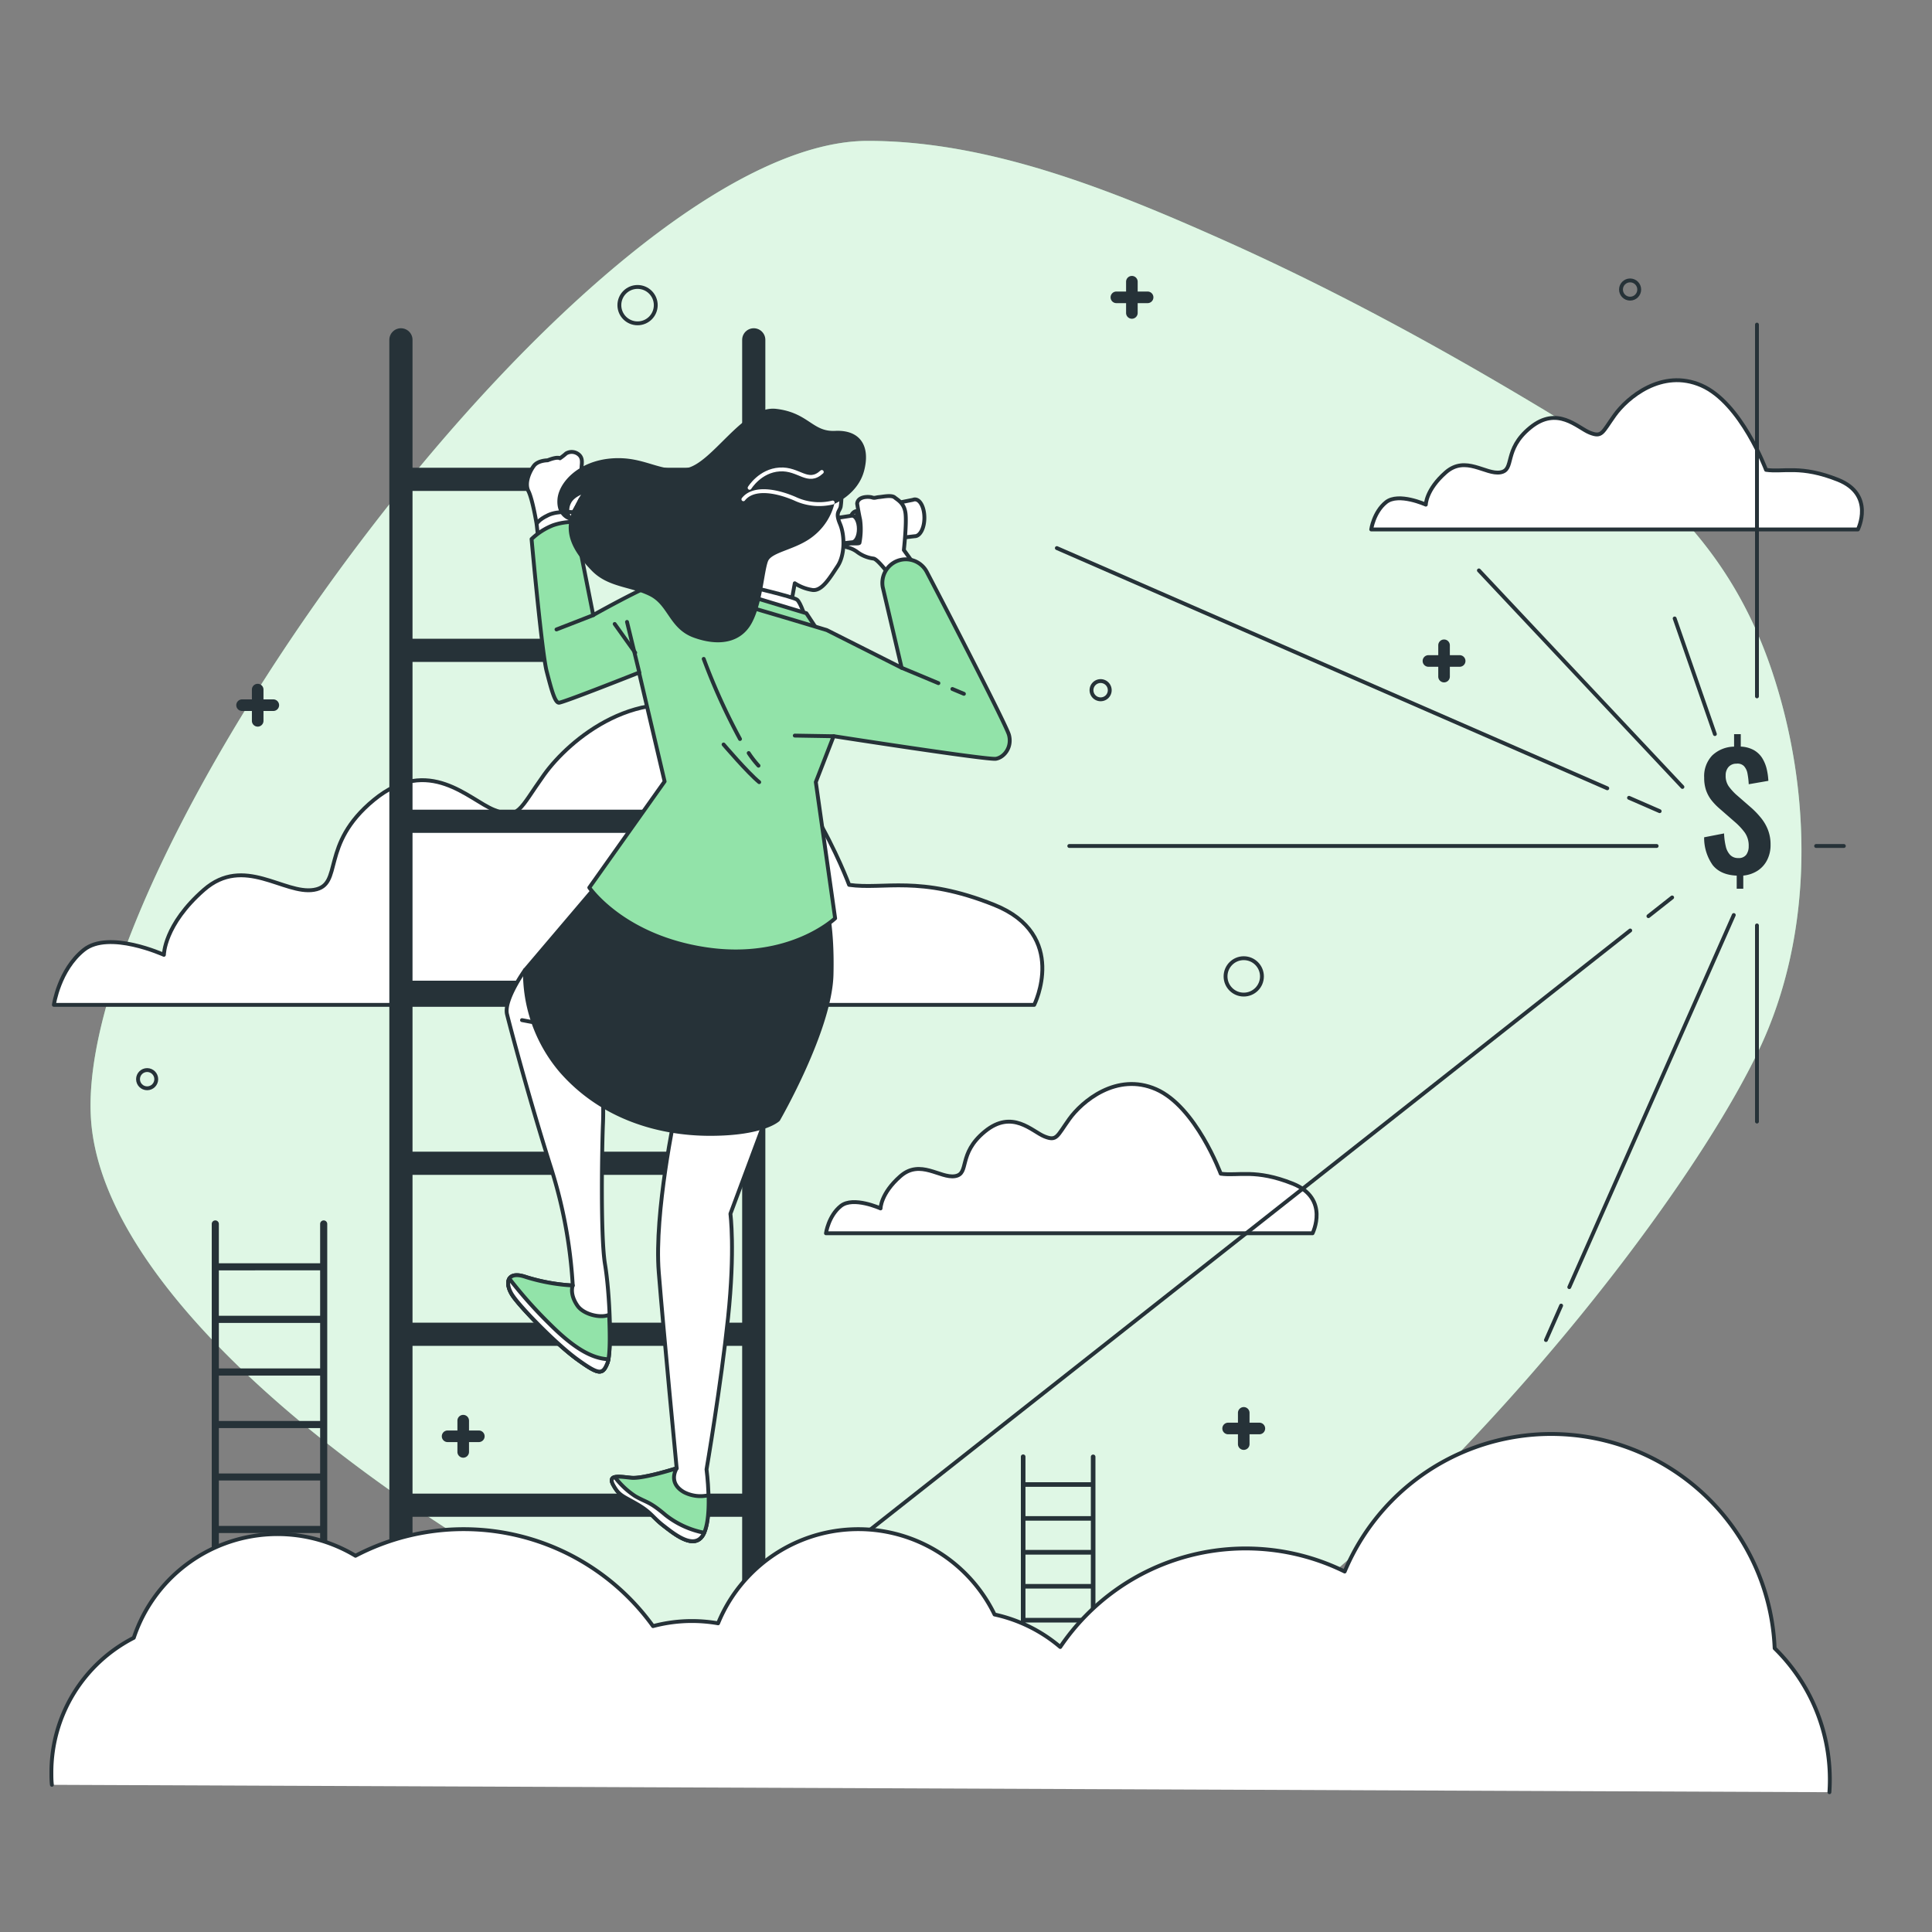 <svg xmlns="http://www.w3.org/2000/svg" viewBox="0 0 500 500"><rect x="0" y="0" width="500" height="500" fill="#808080" stroke="none"/><g id="freepik--background-simple--inject-13"><path d="M421.19,121A209.84,209.84,0,0,0,398,105.11C371.61,89.27,344.45,74.54,316.33,62c-28.42-12.67-60.11-25.54-91.73-25.54-71.31,0-206.55,185-201,253.88s162.9,157.37,228.68,162.29S427.46,329.7,455.12,271.91c14.45-30.19,13.93-67.23,3.37-98.52C450.77,150.54,438,134.47,421.19,121Z" style="fill:#92E3A9"></path><path d="M421.19,121A209.84,209.84,0,0,0,398,105.11C371.61,89.27,344.45,74.54,316.33,62c-28.42-12.67-60.11-25.54-91.73-25.54-71.31,0-206.55,185-201,253.88s162.9,157.37,228.68,162.29S427.46,329.7,455.12,271.91c14.45-30.19,13.93-67.23,3.37-98.52C450.77,150.54,438,134.47,421.19,121Z" style="fill:#fff;opacity:0.7"></path></g><g id="freepik--clouds-2--inject-13"><path d="M219.75,229s-12.94-35-33.65-44-38.83,6.47-45.31,15.53-6.47,11.65-12.94,9.06S111,195.34,96.78,207,89,229,81.25,230.29s-18.12-9.07-28.48,0-10.35,16.82-10.35,16.82-14.24-6.47-20.71-1.29-7.77,14.24-7.77,14.24H267.65s9.06-18.12-10.36-25.89S228.82,230.29,219.75,229Z" style="fill:#fff;stroke:#263238;stroke-linecap:round;stroke-linejoin:round"></path><path d="M315.92,303.75s-6.43-17.35-16.71-21.85-19.27,3.22-22.48,7.71-3.22,5.79-6.43,4.5S262,287,254.88,292.83s-3.85,10.92-7.71,11.56-9-4.5-14.14,0-5.14,8.35-5.14,8.35-7.06-3.21-10.28-.64-3.85,7.07-3.85,7.07H339.69s4.5-9-5.14-12.85S320.42,304.39,315.92,303.75Z" style="fill:#fff;stroke:#263238;stroke-linecap:round;stroke-linejoin:round"></path><path d="M457.05,121.6s-6.43-17.34-16.71-21.84-19.27,3.21-22.49,7.71-3.21,5.78-6.42,4.5-8.35-7.07-15.42-1.29-3.86,10.92-7.71,11.57-9-4.5-14.14,0S369,130.6,369,130.6s-7.06-3.21-10.28-.64-3.85,7.06-3.85,7.06H480.82s4.5-9-5.14-12.85S461.55,122.25,457.05,121.6Z" style="fill:#fff;stroke:#263238;stroke-linecap:round;stroke-linejoin:round"></path></g><g id="freepik--Symbol--inject-13"><path d="M449.46,230v-3.39q-4.15-.17-6.2-2.7a12.2,12.2,0,0,1-2.23-7.22l5.16-1a16.81,16.81,0,0,0,.44,3.35,4.71,4.71,0,0,0,1.15,2.23,2.8,2.8,0,0,0,2.08.79,2.39,2.39,0,0,0,2.08-.87,3.68,3.68,0,0,0,.62-2.19,5.83,5.83,0,0,0-1-3.51,16.49,16.49,0,0,0-2.56-2.75l-4.15-3.62a15.63,15.63,0,0,1-2-2.12,9.07,9.07,0,0,1-1.33-2.5,10,10,0,0,1-.48-3.25,7.76,7.76,0,0,1,2.09-5.75,8.39,8.39,0,0,1,5.65-2.27V190h1.73v3.22a7.63,7.63,0,0,1,3.39.91,6.23,6.23,0,0,1,2.12,2,9.49,9.49,0,0,1,1.17,2.76,16.46,16.46,0,0,1,.46,3.19l-5.08.88a19.43,19.43,0,0,0-.32-2.76,3.83,3.83,0,0,0-.91-1.93,2.34,2.34,0,0,0-1.95-.63,2.65,2.65,0,0,0-2.08.89,3.23,3.23,0,0,0-.71,2.14,4.71,4.71,0,0,0,.77,2.8,14.48,14.48,0,0,0,1.89,2.12l4.12,3.59a22.23,22.23,0,0,1,2.4,2.54,11.33,11.33,0,0,1,1.77,3.06,10.4,10.4,0,0,1,.67,3.87,8.47,8.47,0,0,1-.87,3.89,7.11,7.11,0,0,1-2.44,2.77,8.29,8.29,0,0,1-3.75,1.29V230Z" style="fill:#263238"></path></g><g id="freepik--Graphics--inject-13"><path d="M292.93,82.49a1.5,1.5,0,0,1-1.5-1.5V72.91a1.5,1.5,0,0,1,3,0V81A1.5,1.5,0,0,1,292.93,82.49Z" style="fill:#263238"></path><path d="M297,78.45h-8.08a1.5,1.5,0,0,1,0-3H297a1.5,1.5,0,0,1,0,3Z" style="fill:#263238"></path><path d="M66.69,188.05a1.5,1.5,0,0,1-1.5-1.5v-8.08a1.5,1.5,0,0,1,3,0v8.08A1.5,1.5,0,0,1,66.69,188.05Z" style="fill:#263238"></path><path d="M70.73,184H62.65a1.5,1.5,0,0,1,0-3h8.08a1.5,1.5,0,1,1,0,3Z" style="fill:#263238"></path><path d="M321.88,375.23a1.5,1.5,0,0,1-1.5-1.5v-8.08a1.5,1.5,0,0,1,3,0v8.08A1.5,1.5,0,0,1,321.88,375.23Z" style="fill:#263238"></path><path d="M325.92,371.19h-8.08a1.5,1.5,0,0,1,0-3h8.08a1.5,1.5,0,0,1,0,3Z" style="fill:#263238"></path><path d="M373.72,176.6a1.5,1.5,0,0,1-1.5-1.5V167a1.5,1.5,0,1,1,3,0v8.08A1.5,1.5,0,0,1,373.72,176.6Z" style="fill:#263238"></path><path d="M377.76,172.56h-8.08a1.5,1.5,0,0,1,0-3h8.08a1.5,1.5,0,0,1,0,3Z" style="fill:#263238"></path><path d="M119.88,377.25a1.5,1.5,0,0,1-1.5-1.5v-8.08a1.5,1.5,0,0,1,3,0v8.08A1.5,1.5,0,0,1,119.88,377.25Z" style="fill:#263238"></path><path d="M123.92,373.21h-8.08a1.5,1.5,0,1,1,0-3h8.08a1.5,1.5,0,1,1,0,3Z" style="fill:#263238"></path><circle cx="321.88" cy="252.69" r="4.71" style="fill:none;stroke:#263238;stroke-linecap:round;stroke-linejoin:round"></circle><circle cx="165" cy="78.97" r="4.71" style="fill:none;stroke:#263238;stroke-linecap:round;stroke-linejoin:round"></circle><circle cx="38.08" cy="279.29" r="2.36" style="fill:none;stroke:#263238;stroke-linecap:round;stroke-linejoin:round"></circle><path d="M287.2,178.62a2.36,2.36,0,1,0-2.35,2.36A2.35,2.35,0,0,0,287.2,178.62Z" style="fill:none;stroke:#263238;stroke-linecap:round;stroke-linejoin:round"></path><circle cx="421.87" cy="74.93" r="2.36" style="fill:none;stroke:#263238;stroke-linecap:round;stroke-linejoin:round"></circle></g><g id="freepik--Lines--inject-13"><line x1="454.7" y1="180.22" x2="454.7" y2="84.01" style="fill:none;stroke:#263238;stroke-linecap:round;stroke-linejoin:round"></line><line x1="435.41" y1="203.66" x2="382.74" y2="147.62" style="fill:none;stroke:#263238;stroke-linecap:round;stroke-linejoin:round"></line><line x1="428.74" y1="218.94" x2="276.73" y2="218.94" style="fill:none;stroke:#263238;stroke-linecap:round;stroke-linejoin:round"></line><line x1="415.96" y1="204.01" x2="273.51" y2="141.84" style="fill:none;stroke:#263238;stroke-linecap:round;stroke-linejoin:round"></line><line x1="429.52" y1="209.93" x2="421.59" y2="206.47" style="fill:none;stroke:#263238;stroke-linecap:round;stroke-linejoin:round"></line><line x1="404.02" y1="337.89" x2="400.09" y2="346.8" style="fill:none;stroke:#263238;stroke-linecap:round;stroke-linejoin:round"></line><line x1="448.7" y1="236.81" x2="406.13" y2="333.11" style="fill:none;stroke:#263238;stroke-linecap:round;stroke-linejoin:round"></line><line x1="454.7" y1="239.5" x2="454.7" y2="290.26" style="fill:none;stroke:#263238;stroke-linecap:round;stroke-linejoin:round"></line><line x1="470.01" y1="218.94" x2="477.19" y2="218.94" style="fill:none;stroke:#263238;stroke-linecap:round;stroke-linejoin:round"></line><line x1="421.9" y1="240.81" x2="153.04" y2="452.78" style="fill:none;stroke:#263238;stroke-linecap:round;stroke-linejoin:round"></line><line x1="432.75" y1="232.26" x2="426.61" y2="237.1" style="fill:none;stroke:#263238;stroke-linecap:round;stroke-linejoin:round"></line><line x1="443.81" y1="189.98" x2="433.4" y2="160.06" style="fill:none;stroke:#263238;stroke-linecap:round;stroke-linejoin:round"></line></g><g id="freepik--ladder-3--inject-13"><path d="M282.9,376.44a.59.59,0,0,0-.59.59v6.57H265.39V377a.59.59,0,0,0-.6-.59.58.58,0,0,0-.59.59v68.15a.59.59,0,0,0,.59.6.6.6,0,0,0,.6-.6v-7.73h16.92v7.73a.6.6,0,1,0,1.19,0V377A.59.59,0,0,0,282.9,376.44Zm-17.51,25.9h16.92v7.59H265.39Zm0,8.78h16.92v7.59H265.39Zm16.92-10H265.39v-7.58h16.92ZM265.39,419.9h16.92v7.58H265.39Zm16.92-35.11v7.59H265.39v-7.59Zm-16.92,51.47v-7.59h16.92v7.59Z" style="fill:#263238"></path></g><g id="freepik--ladder-2--inject-13"><line x1="103.76" y1="87.95" x2="103.76" y2="431.53" style="fill:none;stroke:#263238;stroke-linecap:round;stroke-linejoin:round;stroke-width:6px"></line><line x1="195.07" y1="87.95" x2="195.07" y2="431.53" style="fill:none;stroke:#263238;stroke-linecap:round;stroke-linejoin:round;stroke-width:6px"></line><line x1="105.01" y1="124.05" x2="193.03" y2="124.05" style="fill:none;stroke:#263238;stroke-linecap:round;stroke-linejoin:round;stroke-width:6px"></line><line x1="105.01" y1="168.3" x2="193.03" y2="168.3" style="fill:none;stroke:#263238;stroke-linecap:round;stroke-linejoin:round;stroke-width:6px"></line><line x1="105.01" y1="212.55" x2="193.03" y2="212.55" style="fill:none;stroke:#263238;stroke-linecap:round;stroke-linejoin:round;stroke-width:6px"></line><line x1="105.01" y1="256.8" x2="193.03" y2="256.8" style="fill:none;stroke:#263238;stroke-linecap:round;stroke-linejoin:round;stroke-width:6px"></line><line x1="105.01" y1="301.05" x2="193.03" y2="301.05" style="fill:none;stroke:#263238;stroke-linecap:round;stroke-linejoin:round;stroke-width:6px"></line><line x1="105.01" y1="345.3" x2="193.03" y2="345.3" style="fill:none;stroke:#263238;stroke-linecap:round;stroke-linejoin:round;stroke-width:6px"></line><line x1="105.01" y1="389.55" x2="193.03" y2="389.55" style="fill:none;stroke:#263238;stroke-linecap:round;stroke-linejoin:round;stroke-width:6px"></line></g><g id="freepik--ladder-1--inject-13"><path d="M83.77,315.84a.92.92,0,0,0-.92.92v10.17H56.64V316.76a.92.92,0,0,0-1.84,0V422.33a.92.92,0,0,0,1.84,0v-12H82.85v12a.92.92,0,0,0,1.84,0V316.76A.92.92,0,0,0,83.77,315.84ZM56.64,356H82.85v11.75H56.64Zm0,13.59H82.85v11.75H56.64Zm26.21-15.44H56.64V342.37H82.85Zm-26.21,29H82.85v11.75H56.64Zm26.21-54.39v11.76H56.64V328.77ZM56.64,408.51V396.75H82.85v11.76Z" style="fill:#263238"></path></g><g id="freepik--Character--inject-13"><path d="M174.81,287.85s-5.56,26-4.32,41.43,4.63,50.7,4.63,50.7-8.65,2.78-11.74,2.47-6.19-.93-4.64,1.85,2.47,2.79,6.18,4.95,4,3.4,6.8,5.56,8.35,6.81,10.51,1.86.62-16.39.62-16.39,3.71-21.64,5.57-39.26.61-26.89.61-26.89l9.9-26.59Z" style="fill:#fff;stroke:#263238;stroke-linecap:round;stroke-linejoin:round"></path><path d="M177,386.16c-4.33-2.48-1.86-6.18-1.86-6.18s-8.65,2.78-11.74,2.47-6.19-.93-4.64,1.85,2.47,2.79,6.18,4.95,4,3.4,6.8,5.56,8.35,6.8,10.51,1.86c1.05-2.4,1.23-6.31,1.13-9.71A9.31,9.31,0,0,1,177,386.16Z" style="fill:#92E3A9;stroke:#263238;stroke-linecap:round;stroke-linejoin:round"></path><path d="M182.23,396.67v0a23.28,23.28,0,0,1-10-4.59c-4.22-3.59-4.86-3.17-7.81-4.86a21,21,0,0,1-5.28-4.94c-.85.19-1.16.74-.43,2.05,1.54,2.79,2.47,2.79,6.18,4.95s4,3.4,6.8,5.56S180.07,401.61,182.23,396.67Z" style="fill:#fff;stroke:#263238;stroke-linecap:round;stroke-linejoin:round"></path><path d="M135.86,251.06s-5.56,7.73-4.64,11.44,5.57,21.33,11.13,38.95a124.17,124.17,0,0,1,5.88,31.23,49.56,49.56,0,0,1-12.06-2.17c-5.25-1.85-5.56,1.86-3.4,4.95s11.13,12.36,16.69,16.38,6.5,4,7.73.93.63-18.14-.61-25.56-.75-31.65-.53-36.48a69.17,69.17,0,0,0-.4-10.92Z" style="fill:#fff;stroke:#263238;stroke-linecap:round;stroke-linejoin:round"></path><line x1="135.09" y1="264.01" x2="140.12" y2="264.96" style="fill:none;stroke:#263238;stroke-linecap:round;stroke-linejoin:round"></line><path d="M149.46,337.93c-2.16-3.09-1.23-5.25-1.23-5.25a49.56,49.56,0,0,1-12.06-2.17c-5.25-1.85-5.56,1.86-3.4,4.95s11.13,12.36,16.69,16.38,6.5,4,7.73.93c.61-1.52.75-5.4.46-12.52C155.52,341.24,151.07,340.22,149.46,337.93Z" style="fill:#92E3A9;stroke:#263238;stroke-linecap:round;stroke-linejoin:round"></path><path d="M149.46,351.84c5.57,4,6.5,4,7.73.93a5.4,5.4,0,0,0,.28-1c-4.28-.18-8.95-2.86-15.18-9.09a114.73,114.73,0,0,1-10.47-11.76c-.65,1.06-.21,2.89,1,4.56C134.93,338.55,143.9,347.82,149.46,351.84Z" style="fill:#fff;stroke:#263238;stroke-linecap:round;stroke-linejoin:round"></path><path d="M160.28,222.31l-24.42,28.75a39.26,39.26,0,0,0,9.28,26c10.2,11.75,24.73,16.39,38.64,16.39s17.62-3.71,17.62-3.71,13.43-23.24,13.8-37.47c.32-12.41-1.46-18.25-1.46-18.25S184.09,241.79,160.28,222.31Z" style="fill:#263238;stroke:#263238;stroke-linecap:round;stroke-linejoin:round"></path><path d="M223.89,136.38c0,2.28-1,4.12-2.14,4.12s-2.13-1.84-2.13-4.12.95-4.11,2.13-4.11S223.89,134.11,223.89,136.38Z" style="fill:#fff;stroke:#263238;stroke-linecap:round;stroke-linejoin:round"></path><path d="M236.79,129.25a1.24,1.24,0,0,0-.5.1l-14.54,2.92v8.23l15-1.73c1.37,0,2.48-2.13,2.48-4.76S238.16,129.25,236.79,129.25Z" style="fill:#fff;stroke:#263238;stroke-linecap:round;stroke-linejoin:round"></path><path d="M220.48,133.45l-5.29.81.34,6.64,4.95-.56c1,0,1.79-1.54,1.79-3.44S221.47,133.45,220.48,133.45Z" style="fill:#fff;stroke:#263238;stroke-linecap:round;stroke-linejoin:round"></path><path d="M221.83,130.35s.34,2.21.77,4.17a18.1,18.1,0,0,1-.17,5.95c-.17.43-3.07-.17-3.58.6s.85.25,2.9,1.7a8.92,8.92,0,0,0,4.34,1.79c1.27.25,4.85,5.28,4.85,5.28l6.72-2.3-3.74-5.19s.76-6.9.42-9.54-2-3.4-2.81-4.08-3.06-.17-4-.09-1.1.34-1.87.09S222,128.39,221.83,130.35Z" style="fill:#fff;stroke:#263238;stroke-linecap:round;stroke-linejoin:round"></path><path d="M217.72,127.36a17,17,0,0,1-.16,3.8c-.32,1.27-1.43,1.43-.16,4.43s1.27,8.08-.63,10.93-4,6.49-6.49,6.17a11.58,11.58,0,0,1-4.59-1.74l-.95,5.22L193.18,153s-1.43-9,.63-12.83,10.77-7.44,14.73-11.08S214.71,123.56,217.72,127.36Z" style="fill:#fff;stroke:#263238;stroke-linecap:round;stroke-linejoin:round"></path><path d="M193,151.58s12.35,2.85,13.3,3.64,2.22,4.91,2.22,4.91l-16.94-4.75Z" style="fill:#fff;stroke:#263238;stroke-linecap:round;stroke-linejoin:round"></path><polygon points="188.69 152.68 208.69 158.71 212.02 163.77 189.85 158.55 188.69 152.68" style="fill:#92E3A9;stroke:#263238;stroke-linecap:round;stroke-linejoin:round"></polygon><path d="M141.72,119.13s-2.48,0-3.55,1.42-2.48,4.43-1.41,6.55,2.12,8.51,2.12,8.51l8.55-1.44s2.44-4,2.62-4.59,3-3.54,2.66-5.13-1.78-.89-2.13-2.31.53-3-.53-4.25a2.83,2.83,0,0,0-3.55-.53,13.62,13.62,0,0,1-1.59,1.24S144.38,118.07,141.72,119.13Z" style="fill:#fff;stroke:#263238;stroke-linecap:round;stroke-linejoin:round"></path><path d="M139.41,140.39l-.53-4.78s.36-1.06,3-2.3,6.64-.72,6.64-.72l-.09,4.79Z" style="fill:#fff;stroke:#263238;stroke-linecap:round;stroke-linejoin:round"></path><path d="M231.9,145.3h0a6.13,6.13,0,0,0-3.45,6.64l4.89,20.88L214,163.08s-41.11-12.58-44-12.05-16.48,8.15-16.48,8.15l-4.78-24.1a15.74,15.74,0,0,0-5.67.88,17,17,0,0,0-5.5,3.55s2.66,29.42,3.9,34.2,2.13,8.15,3.19,8.15,20.73-7.8,20.73-7.8L172,202.24l-19.49,27.47s8.68,12.76,30.3,15.95,33.32-8,33.32-8l-5-35.26,4.61-11.88s39.87,6.21,42,5.85,4.25-3,3.37-6.2c-.69-2.48-15.51-31.18-21.27-42.18A6.12,6.12,0,0,0,231.9,145.3Z" style="fill:#92E3A9;stroke:#263238;stroke-linecap:round;stroke-linejoin:round"></path><line x1="246.48" y1="178.31" x2="249.46" y2="179.56" style="fill:none;stroke:#263238;stroke-linecap:round;stroke-linejoin:round"></line><line x1="233.34" y1="172.82" x2="242.86" y2="176.8" style="fill:none;stroke:#263238;stroke-linecap:round;stroke-linejoin:round"></line><line x1="165.46" y1="174.06" x2="162.27" y2="160.95" style="fill:none;stroke:#263238;stroke-linecap:round;stroke-linejoin:round"></line><line x1="153.59" y1="159.18" x2="144.02" y2="162.9" style="fill:none;stroke:#263238;stroke-linecap:round;stroke-linejoin:round"></line><path d="M193.76,194.89a26.59,26.59,0,0,0,2.54,3.27" style="fill:none;stroke:#263238;stroke-linecap:round;stroke-linejoin:round"></path><path d="M182.12,170.52a161.89,161.89,0,0,0,9.39,20.73" style="fill:none;stroke:#263238;stroke-linecap:round;stroke-linejoin:round"></path><path d="M187.26,192.67s6.2,7.27,9.22,9.75" style="fill:none;stroke:#263238;stroke-linecap:round;stroke-linejoin:round"></path><line x1="215.79" y1="190.54" x2="205.69" y2="190.37" style="fill:none;stroke:#263238;stroke-linecap:round;stroke-linejoin:round"></line><line x1="164.4" y1="168.93" x2="159.08" y2="161.48" style="fill:none;stroke:#263238;stroke-linecap:round;stroke-linejoin:round"></line><path d="M215.5,130.05a15,15,0,0,1-5.22,8.23c-4.44,3.65-10.93,4-12,6.81s-1.43,10.77-4.12,15.83-8.23,5.86-14.41,3.64-6.33-8.23-11.39-10.76-10.77-2.22-14.89-6.49-7.44-9-4.9-14.72,3.64-5.7,3.64-5.7-3.8.79-4.91,3.16a4.18,4.18,0,0,0,.16,4.12s-3-.79-2.69-4.91,5.22-9.5,13.61-10.13,12.35,3.8,19.32,2.53,14.88-16.3,23.11-15.35,9.18,6,15.35,5.7,8.55,3.64,7,9.65S215.5,130.05,215.5,130.05Z" style="fill:#263238;stroke:#263238;stroke-linecap:round;stroke-linejoin:round"></path><path d="M215.5,130.05a14.78,14.78,0,0,1-9.81-1c-5.54-2.37-10.93-2.85-13.3.16" style="fill:none;stroke:#fff;stroke-linecap:round;stroke-linejoin:round"></path><path d="M194,126.25s2.69-4.43,7.76-4.75,7.28,4,10.92.64" style="fill:none;stroke:#fff;stroke-linecap:round;stroke-linejoin:round"></path></g><g id="freepik--cloud-1--inject-13"><path d="M473.45,463.82c.07-1.08.11-2.16.11-3.25a47.56,47.56,0,0,0-14.28-34A57.9,57.9,0,0,0,348,406.71a57.92,57.92,0,0,0-73.61,19.53,39,39,0,0,0-17-8.41,39.2,39.2,0,0,0-71.55,2.28,39.73,39.73,0,0,0-6.77-.59A39.25,39.25,0,0,0,169,420.84a60.39,60.39,0,0,0-77-18.21,39.19,39.19,0,0,0-57.38,21.23A39.15,39.15,0,0,0,13.3,458.71c0,1.08,0,2.15.13,3.2" style="fill:#fff;stroke:#263238;stroke-linecap:round;stroke-linejoin:round"></path></g></svg>
